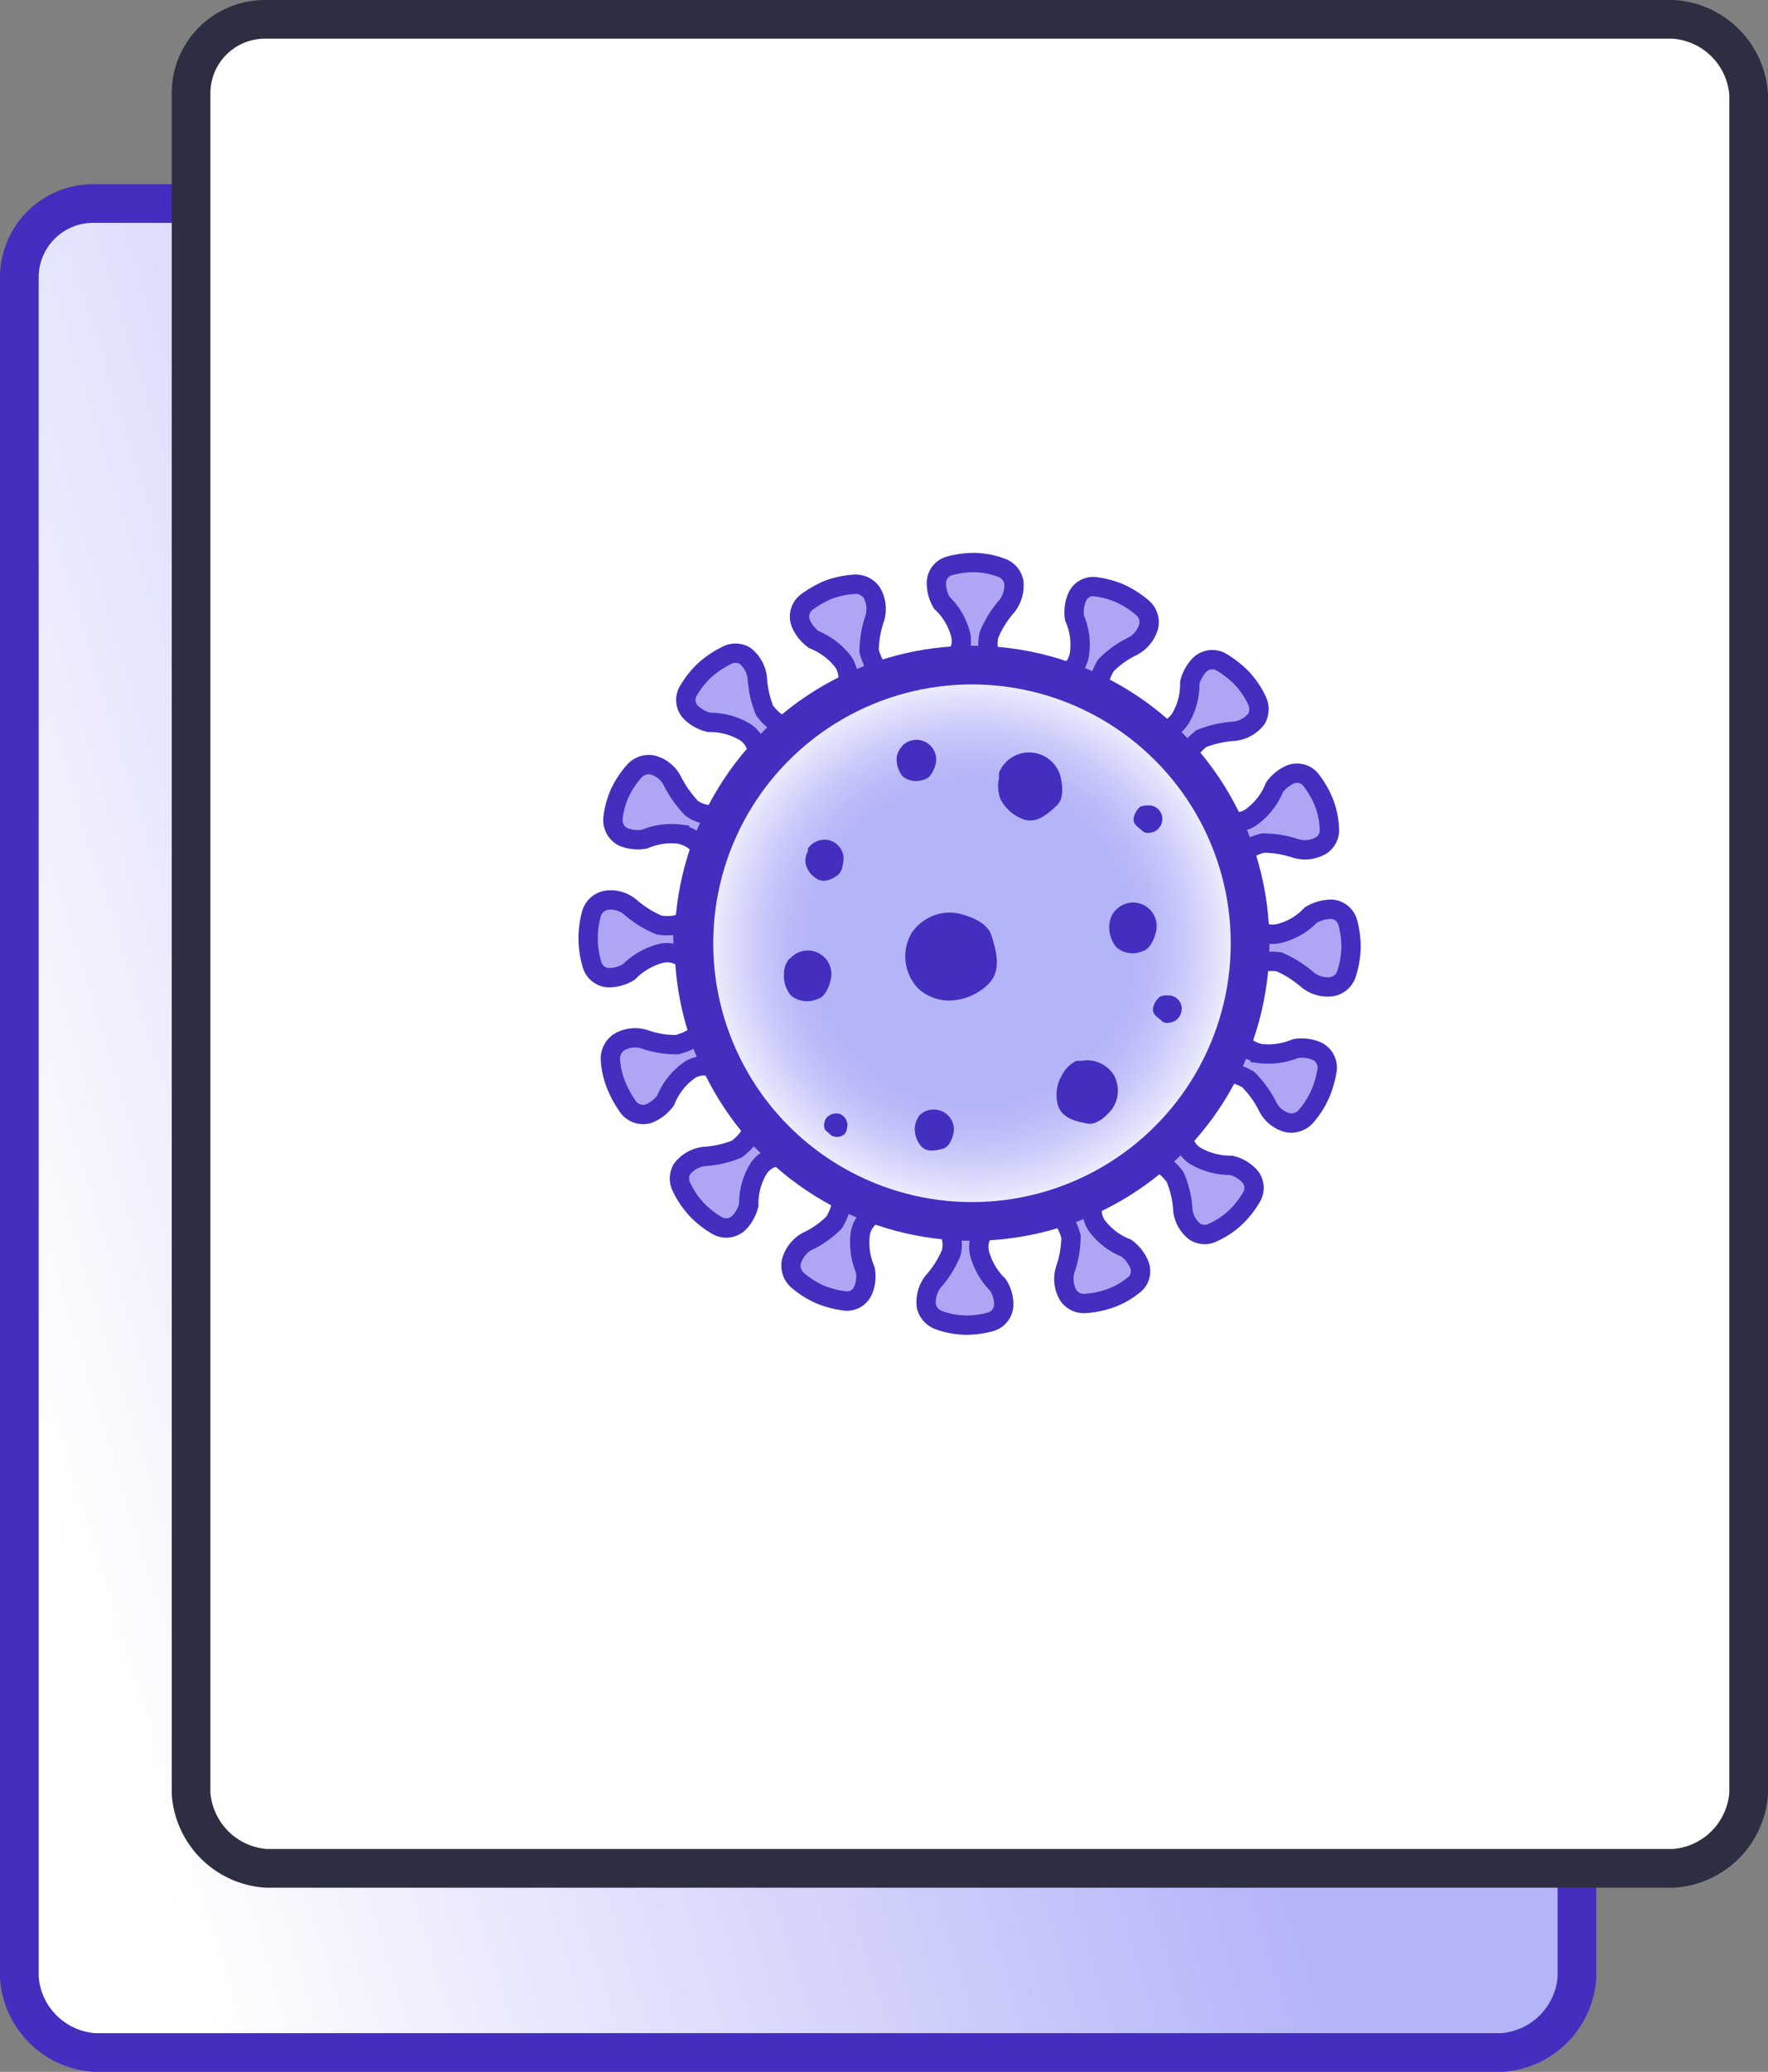 <?xml version="1.0" encoding="UTF-8"?> <svg xmlns="http://www.w3.org/2000/svg" xmlns:xlink="http://www.w3.org/1999/xlink" viewBox="0 0 45.71 53.55"><rect x="0" y="0" width="45.71" height="53.55" fill="#808080" stroke="none"/><defs><style>.cls-1,.cls-3,.cls-4{stroke:#442ebf;}.cls-1,.cls-2,.cls-3,.cls-4{stroke-miterlimit:10;}.cls-1{fill:url(#linear-gradient);}.cls-2{fill:#fff;stroke:#2e2e42;}.cls-3{fill:#aea6f4;stroke-width:0.5px;}.cls-4{fill:url(#radial-gradient);}.cls-5{fill:#442ebf;}</style><linearGradient id="linear-gradient" x1="-2.16" y1="36.16" x2="36.33" y2="24.31" gradientUnits="userSpaceOnUse"><stop offset="0.06" stop-color="#fff"></stop><stop offset="0.75" stop-color="#b4b4f9"></stop></linearGradient><radialGradient id="radial-gradient" cx="25.13" cy="24.38" r="7.19" gradientUnits="userSpaceOnUse"><stop offset="0.58" stop-color="#b4b4f9"></stop><stop offset="0.66" stop-color="#babaf9"></stop><stop offset="0.77" stop-color="#cacafb"></stop><stop offset="0.9" stop-color="#e4e4fd"></stop><stop offset="1" stop-color="#fff"></stop></radialGradient></defs><g id="Layer_2" data-name="Layer 2"><g id="Layer_1-2" data-name="Layer 1"><g id="Layer_2-2" data-name="Layer 2"><g id="Layer_2-2-2" data-name="Layer 2-2"><path class="cls-1" d="M2.44,5.26H38.83A2.09,2.09,0,0,1,40.77,7.2V51.11a2.09,2.09,0,0,1-1.94,1.94H2.44A2.09,2.09,0,0,1,.5,51.11V7.2A1.91,1.91,0,0,1,2.44,5.26Z"></path><path class="cls-2" d="M6.88.5H43.27a2.09,2.09,0,0,1,1.94,1.94V46.35a2.09,2.09,0,0,1-1.94,1.94H6.88a2.09,2.09,0,0,1-1.94-1.94V2.44A1.91,1.91,0,0,1,6.88.5Z"></path></g></g><path class="cls-3" d="M24.7,17a.69.69,0,0,0,.13-.62,1.71,1.71,0,0,0-.48-.8,1,1,0,0,1-.14-.53.46.46,0,0,1,.36-.43,2.37,2.37,0,0,1,.61-.08,2.07,2.07,0,0,1,.7.13.5.5,0,0,1,.33.36.87.87,0,0,1-.18.64,2.58,2.58,0,0,0-.46.74.87.87,0,0,0,.06.6Z"></path><path class="cls-3" d="M27.56,17.42a.71.71,0,0,0,.35-.53,1.71,1.71,0,0,0-.13-.92,1,1,0,0,1,.07-.54.45.45,0,0,1,.5-.26,2.26,2.26,0,0,1,.59.16,2.44,2.44,0,0,1,.61.39.49.49,0,0,1,.15.46.84.84,0,0,1-.41.52,2.46,2.46,0,0,0-.7.5c-.23.39-.17.58-.17.58Z"></path><path class="cls-3" d="M30,18.9a.7.7,0,0,0,.53-.35,1.72,1.72,0,0,0,.23-.9,1,1,0,0,1,.27-.48.47.47,0,0,1,.56-.05,2.81,2.81,0,0,1,.49.38,2.23,2.23,0,0,1,.41.59.52.52,0,0,1,0,.48.83.83,0,0,1-.58.33,2.79,2.79,0,0,0-.85.19c-.35.28-.37.47-.37.47Z"></path><path class="cls-3" d="M31.77,21.22a.69.69,0,0,0,.62-.13,1.75,1.75,0,0,0,.56-.74,1,1,0,0,1,.43-.34.46.46,0,0,1,.53.17,2.38,2.38,0,0,1,.31.54,2.09,2.09,0,0,1,.15.7.47.47,0,0,1-.21.43.83.83,0,0,1-.66.08,2.65,2.65,0,0,0-.85-.14c-.44.12-.53.29-.53.29Z"></path><path class="cls-3" d="M32.48,24a.7.7,0,0,0,.62.12,1.67,1.67,0,0,0,.79-.47,1.08,1.08,0,0,1,.53-.15.47.47,0,0,1,.43.36,2.51,2.51,0,0,1,.08.62,2.39,2.39,0,0,1-.12.7.49.49,0,0,1-.37.32.82.82,0,0,1-.64-.18,2.87,2.87,0,0,0-.73-.46c-.45-.05-.6.07-.6.07Z"></path><path class="cls-3" d="M32.06,26.88s.09.25.52.35a1.82,1.82,0,0,0,.92-.13,1,1,0,0,1,.55.07.47.47,0,0,1,.26.49,2.7,2.7,0,0,1-.17.6,2.35,2.35,0,0,1-.38.6.51.51,0,0,1-.46.16.79.79,0,0,1-.52-.41,2.75,2.75,0,0,0-.51-.71c-.39-.22-.58-.16-.58-.16Z"></path><path class="cls-3" d="M30.58,29.36a.7.7,0,0,0,.35.53,1.8,1.8,0,0,0,.9.23.94.94,0,0,1,.47.27.46.46,0,0,1,.05.56,2.4,2.4,0,0,1-.38.49,2.07,2.07,0,0,1-.58.4.48.48,0,0,1-.49,0,.82.82,0,0,1-.32-.57,2.47,2.47,0,0,0-.2-.85c-.27-.36-.47-.38-.47-.38Z"></path><path class="cls-3" d="M28.26,31.08a.72.72,0,0,0,.12.63,1.77,1.77,0,0,0,.74.55,1,1,0,0,1,.34.44.45.45,0,0,1-.17.53,2,2,0,0,1-.54.31,2.37,2.37,0,0,1-.69.15.49.49,0,0,1-.44-.21.83.83,0,0,1-.08-.66,2.69,2.69,0,0,0,.15-.86c-.12-.43-.3-.53-.3-.53Z"></path><path class="cls-3" d="M25.46,31.79a.7.7,0,0,0-.13.62,1.8,1.8,0,0,0,.47.8.91.91,0,0,1,.15.53.47.47,0,0,1-.36.43,2.37,2.37,0,0,1-.61.08,2.13,2.13,0,0,1-.71-.13.51.51,0,0,1-.32-.36.86.86,0,0,1,.18-.64,2.68,2.68,0,0,0,.46-.73.84.84,0,0,0-.07-.61Z"></path><path class="cls-3" d="M22.6,31.37a.74.74,0,0,0-.36.53,1.82,1.82,0,0,0,.13.92.91.91,0,0,1-.06.54.45.45,0,0,1-.5.26,2.44,2.44,0,0,1-.6-.16,2.35,2.35,0,0,1-.6-.38.51.51,0,0,1-.15-.47.86.86,0,0,1,.4-.52,2.37,2.37,0,0,0,.71-.5c.23-.39.17-.58.17-.58Z"></path><path class="cls-3" d="M20.12,29.89a.7.7,0,0,0-.53.35,1.72,1.72,0,0,0-.23.9,1,1,0,0,1-.27.48.47.47,0,0,1-.56.05,2.4,2.4,0,0,1-.49-.38,2.23,2.23,0,0,1-.41-.59.49.49,0,0,1,0-.48.85.85,0,0,1,.58-.33,2.66,2.66,0,0,0,.84-.19c.36-.28.38-.47.38-.47Z"></path><path class="cls-3" d="M18.39,27.58a.66.66,0,0,0-.62.12,1.75,1.75,0,0,0-.56.74,1,1,0,0,1-.43.34.48.48,0,0,1-.54-.17,2.79,2.79,0,0,1-.3-.54,2.1,2.1,0,0,1-.16-.7.52.52,0,0,1,.22-.43.82.82,0,0,1,.66-.08,2.4,2.4,0,0,0,.85.14c.44-.12.53-.29.53-.29Z"></path><path class="cls-3" d="M17.68,24.77a.7.7,0,0,0-.62-.12,1.8,1.8,0,0,0-.8.47,1,1,0,0,1-.53.15.47.47,0,0,1-.43-.36,2.37,2.37,0,0,1,0-1.32.49.49,0,0,1,.37-.32.78.78,0,0,1,.63.18,2.82,2.82,0,0,0,.74.46c.45.06.6-.07.6-.07Z"></path><path class="cls-3" d="M18.1,21.91s-.09-.25-.53-.35a1.77,1.77,0,0,0-.91.13,1,1,0,0,1-.55-.06.49.49,0,0,1-.26-.5,2.23,2.23,0,0,1,.16-.6,2.38,2.38,0,0,1,.39-.6.5.5,0,0,1,.46-.16.79.79,0,0,1,.52.41,3,3,0,0,0,.5.71.91.91,0,0,0,.59.17Z"></path><path class="cls-3" d="M19.58,19.43a.7.7,0,0,0-.35-.53,1.8,1.8,0,0,0-.9-.23,1,1,0,0,1-.48-.27.46.46,0,0,1-.05-.55,2.48,2.48,0,0,1,.38-.49,2.4,2.4,0,0,1,.59-.41.48.48,0,0,1,.49,0,.84.84,0,0,1,.32.58,2.66,2.66,0,0,0,.19.84c.28.36.48.38.48.38Z"></path><path class="cls-3" d="M21.9,17.71a.72.72,0,0,0-.12-.63,1.83,1.83,0,0,0-.74-.55,1,1,0,0,1-.34-.43.47.47,0,0,1,.16-.54,2.82,2.82,0,0,1,.54-.31,2.37,2.37,0,0,1,.7-.15.51.51,0,0,1,.44.22.84.84,0,0,1,.08.65,2.69,2.69,0,0,0-.15.86c.12.43.29.53.29.53Z"></path><circle class="cls-4" cx="25.13" cy="24.38" r="7.19"></circle><path class="cls-5" d="M23.81,25.61a.93.93,0,0,1-.14-.14,1.2,1.2,0,0,1-.11-1.34,1.19,1.19,0,0,1,1.17-.53s.76.13.9.57.27.93-.09,1.28a1.49,1.49,0,0,1-1,.41A1.19,1.19,0,0,1,23.81,25.61Z"></path><path class="cls-5" d="M25.83,20.1a.5.5,0,0,1,0-.13.84.84,0,0,1,1.58.07s.16.54-.08.77-.52.48-.86.37a1.07,1.07,0,0,1-.61-.54A1,1,0,0,1,25.83,20.1Z"></path><path class="cls-5" d="M20.89,22a.25.25,0,0,1,0-.07.52.52,0,0,1,.56-.21.51.51,0,0,1,.36.43s0,.34-.13.45-.36.23-.55.12a.62.62,0,0,1-.3-.39A.48.48,0,0,1,20.89,22Z"></path><path class="cls-5" d="M30.2,25.73h.06a.35.35,0,0,1,.29.3.37.37,0,0,1-.18.36s-.21.11-.33,0-.25-.17-.23-.33a.5.5,0,0,1,.18-.3A.43.43,0,0,1,30.2,25.73Z"></path><path class="cls-5" d="M29.7,20.82h.06a.36.36,0,0,1,.29.3.37.37,0,0,1-.18.36s-.21.11-.33,0-.25-.17-.23-.33a.49.49,0,0,1,.17-.3A.52.52,0,0,1,29.7,20.82Z"></path><path class="cls-5" d="M20.39,24.8l.08-.07a.61.61,0,0,1,1,.62s-.09.41-.33.47a.66.66,0,0,1-.69-.09.78.78,0,0,1-.18-.57A.59.59,0,0,1,20.39,24.8Z"></path><path class="cls-5" d="M28.81,23.56l.07-.07a.61.61,0,0,1,1,.62s-.09.4-.33.47a.64.64,0,0,1-.68-.09.8.8,0,0,1-.19-.57A.62.62,0,0,1,28.81,23.56Z"></path><path class="cls-5" d="M21.37,28.89a.08.08,0,0,1,0,0,.34.34,0,0,1,.34-.1.32.32,0,0,1,.2.28s0,.2-.1.26a.29.29,0,0,1-.34,0c-.12-.12-.14-.11-.15-.16A.31.31,0,0,1,21.37,28.89Z"></path><path class="cls-5" d="M23.78,28.82l.06-.05a.53.53,0,0,1,.6,0,.51.51,0,0,1,.21.53s-.07.34-.27.39-.42.1-.57-.07a.71.71,0,0,1-.16-.47A.61.61,0,0,1,23.78,28.82Z"></path><path class="cls-5" d="M23.32,19.29a.17.17,0,0,1,.06-.06.51.51,0,0,1,.81.52s-.08.34-.28.39a.56.56,0,0,1-.57-.07.73.73,0,0,1-.16-.48A.56.56,0,0,1,23.32,19.29Z"></path><path class="cls-5" d="M27.83,27.42l.12,0a.82.82,0,0,1,.85.37.83.83,0,0,1-.06.89s-.32.42-.63.36-.66-.14-.76-.48a1,1,0,0,1,.1-.76A.81.81,0,0,1,27.83,27.42Z"></path></g></g></svg> 